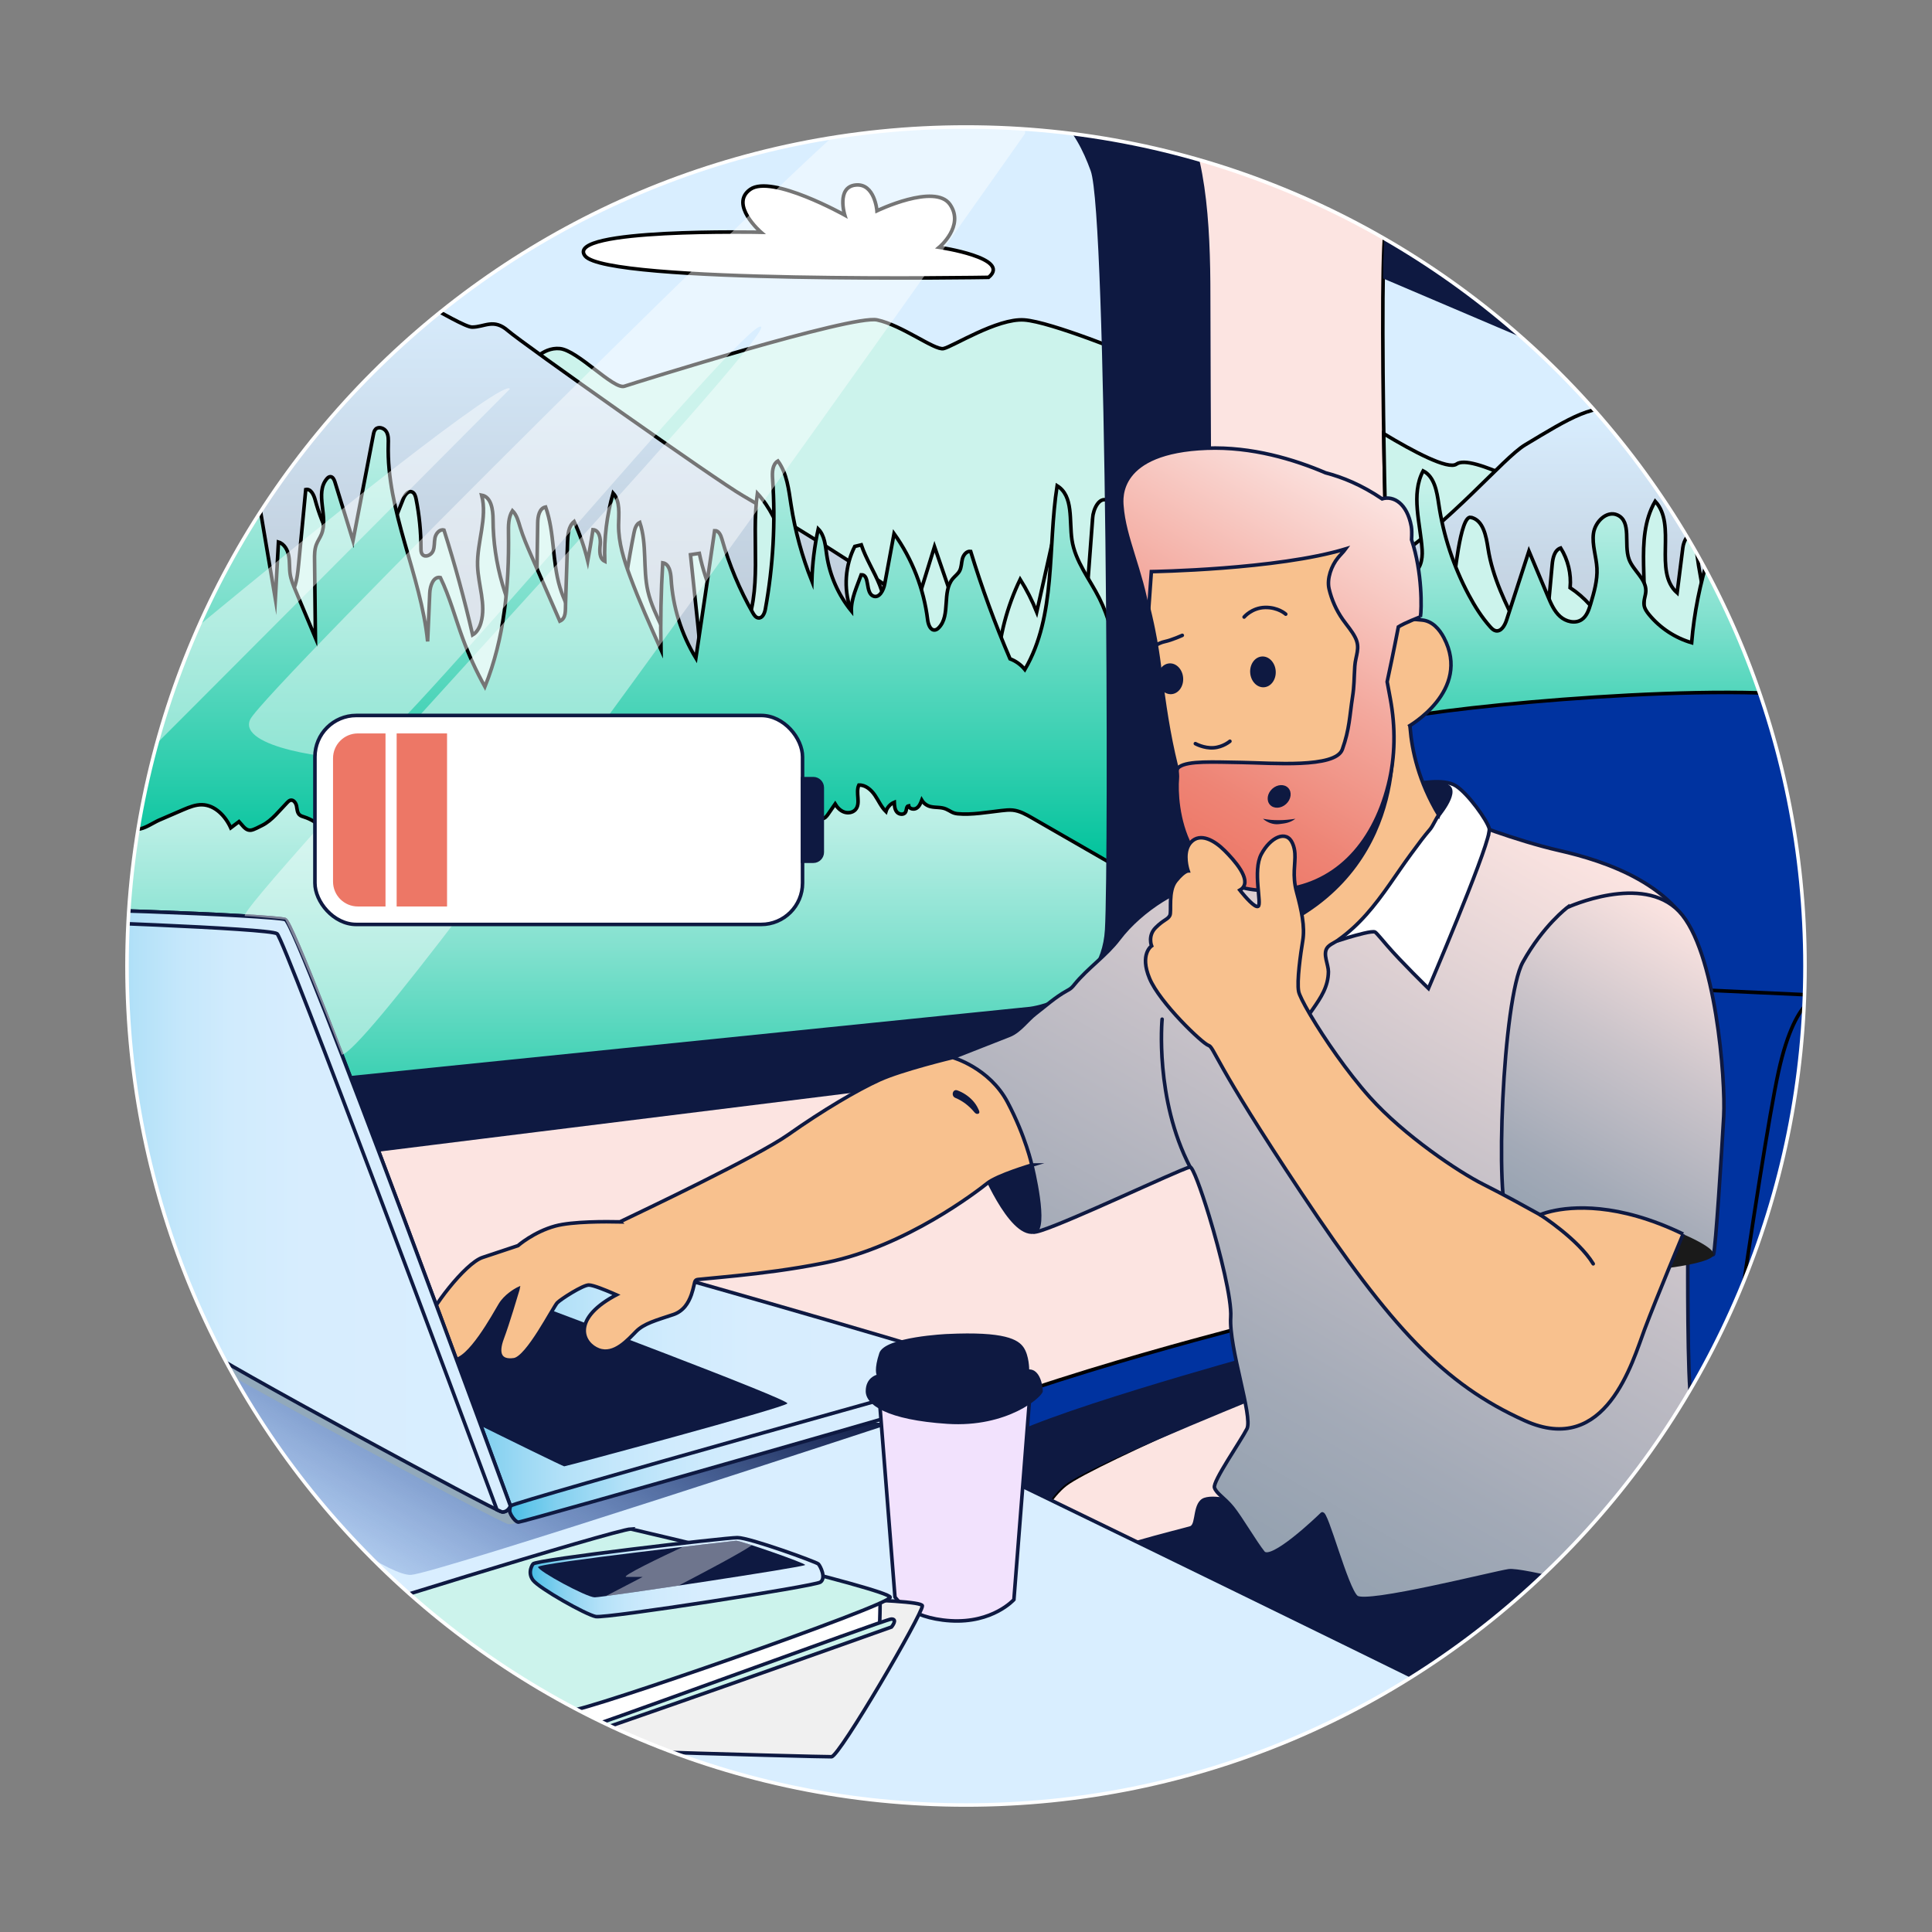 <?xml version="1.0" encoding="UTF-8"?><svg xmlns="http://www.w3.org/2000/svg" xmlns:xlink="http://www.w3.org/1999/xlink" viewBox="0 0 1080 1080"><rect x="0" y="0" width="1080" height="1080" fill="#808080" stroke="none"/><defs><style>.y,.z{fill:none;}.aa{fill:#f0f0f0;}.aa,.ab,.ac,.ad,.ae,.af,.ag,.ah,.ai,.aj,.ak,.al,.am,.an,.ao,.ap,.aq,.ar,.as,.at,.z,.au,.av,.aw,.ax,.ay{stroke-width:2px;}.aa,.ab,.ac,.ad,.ae,.af,.ag,.ah,.ai,.aj,.ak,.al,.am,.an,.ao,.ap,.aq,.ar,.as,.at,.au,.av,.aw,.ax,.ay{stroke-miterlimit:10;}.aa,.ab,.af,.ag,.ah,.ai,.aj,.ak,.al,.am,.an,.ao,.ap,.ar,.at,.z{stroke:#0e1941;}.az,.ad,.ao{fill:#d9eeff;}.ab,.ba{fill:#0e1941;}.bb{fill:#4a3232;}.bc{fill:#cbb19e;}.ac{fill:#0033a0;}.ac,.ad,.ae,.aq,.as,.au,.av,.aw,.ax,.ay{stroke:#000;}.bd{fill:#d9d9d9;}.ae{opacity:.6;}.ae,.be,.ap,.bf,.as{fill:#fff;}.af{fill:url(#k);}.ag{fill:url(#s);}.ah{fill:url(#o);}.ai{fill:url(#r);}.aj{fill:url(#p);}.ak{fill:url(#n);}.al{fill:url(#q);}.am{fill:url(#m);}.an{fill:#f2e2fd;}.bg{fill:#fce4e1;}.bh{fill:#e5d5ca;}.be{opacity:.4;}.bi{fill:#25824a;}.bj{isolation:isolate;}.aq,.ar{fill:#ccf3ec;}.bk{fill:url(#l);mix-blend-mode:multiply;}.at{fill:#f8c18e;}.bl{opacity:.46;}.bm{fill:#edb349;}.bn{fill:#e3e4e3;}.bo{fill:#d79a38;}.bp{clip-path:url(#t);}.bq{clip-path:url(#e);}.z{stroke-linecap:round;stroke-linejoin:round;}.br{fill:url(#u);opacity:.34;}.au{fill:url(#j);}.av{fill:url(#i);}.aw{fill:url(#h);}.ax{fill:url(#f);}.ay{fill:url(#g);}.bs{fill:#ed7766;}.bt{fill:#333;}.bu{fill:#1a1a1a;}.bv{fill:#92a9bb;}</style><clipPath id="e"><circle class="y" cx="540" cy="540" r="469.01"/></clipPath><linearGradient id="f" x1="189.63" y1="154.59" x2="189.63" y2="391.41" gradientUnits="userSpaceOnUse"><stop offset="0" stop-color="#d9eeff"/><stop offset=".5" stop-color="#c8d8e7"/><stop offset="1" stop-color="#bac6d3"/></linearGradient><linearGradient id="g" x1="247.55" y1="663.43" x2="247.55" y2="435.08" gradientUnits="userSpaceOnUse"><stop offset="0" stop-color="#00c39c"/><stop offset=".21" stop-color="#30ceae"/><stop offset=".59" stop-color="#83e1cf"/><stop offset=".87" stop-color="#b7eee4"/><stop offset="1" stop-color="#ccf3ec"/></linearGradient><linearGradient id="h" x1="241.97" y1="482.51" x2="241.97" y2="218.61" xlink:href="#g"/><linearGradient id="i" x1="896.75" y1="228.35" x2="896.75" y2="391.05" xlink:href="#f"/><linearGradient id="j" x1="911.94" y1="458.74" x2="911.94" y2="263.19" xlink:href="#g"/><linearGradient id="k" x1="680.44" y1="853.23" x2="895.95" y2="479.96" gradientUnits="userSpaceOnUse"><stop offset="0" stop-color="#94a1b0"/><stop offset=".2" stop-color="#a3aab7"/><stop offset=".59" stop-color="#cbc4ca"/><stop offset="1" stop-color="#fce4e1"/></linearGradient><linearGradient id="l" x1="340.21" y1="703.23" x2="234.35" y2="886.59" gradientUnits="userSpaceOnUse"><stop offset="0" stop-color="#0e1941"/><stop offset="1" stop-color="#0033a0" stop-opacity=".2"/></linearGradient><linearGradient id="m" x1="861.59" y1="693.99" x2="961.36" y2="521.19" xlink:href="#k"/><linearGradient id="n" x1="639.99" y1="466.84" x2="756.12" y2="265.69" gradientUnits="userSpaceOnUse"><stop offset="0" stop-color="#ed7766"/><stop offset=".18" stop-color="#ee8475"/><stop offset=".52" stop-color="#f3a89d"/><stop offset=".98" stop-color="#fbe1de"/><stop offset="1" stop-color="#fce4e1"/></linearGradient><linearGradient id="o" x1="239.97" y1="778.89" x2="552.02" y2="778.89" gradientUnits="userSpaceOnUse"><stop offset="0" stop-color="#45bce5"/><stop offset=".04" stop-color="#62c6ea"/><stop offset=".1" stop-color="#82d0ef"/><stop offset=".17" stop-color="#9dd9f4"/><stop offset=".24" stop-color="#b3e1f8"/><stop offset=".33" stop-color="#c4e7fb"/><stop offset=".43" stop-color="#d0ebfd"/><stop offset=".58" stop-color="#d7edfe"/><stop offset="1" stop-color="#d9eeff"/></linearGradient><linearGradient id="p" x1="284.72" y1="808.35" x2="553.45" y2="808.35" xlink:href="#o"/><linearGradient id="q" x1="9.44" y1="676.82" x2="285.33" y2="676.82" xlink:href="#o"/><linearGradient id="r" x1="9.44" y1="676.82" x2="285.33" y2="676.82" xlink:href="#o"/><linearGradient id="s" x1="296.44" y1="881.64" x2="460.04" y2="881.64" xlink:href="#o"/><clipPath id="t"><circle class="y" cx="540" cy="-930" r="469.63"/></clipPath><linearGradient id="u" x1="380.13" y1="-214.74" x2="101.2" y2="268.38" gradientUnits="userSpaceOnUse"><stop offset="0" stop-color="#0e1941"/><stop offset=".3" stop-color="#0a2c65" stop-opacity=".95"/><stop offset=".93" stop-color="#015cc3" stop-opacity=".82"/><stop offset="1" stop-color="#0063cf" stop-opacity=".8"/></linearGradient></defs><g class="bj"><g id="d"><g class="bq"><circle class="bf" cx="532.09" cy="522.6" r="457.47"/><circle class="bd" cx="532.09" cy="595.95" r="409.55"/><path class="bg" d="M1225.57,1009.3s-1.81-921.3-42.74-949.99c-40.93-28.7-1302.43-10.39-1321.69,13.53-19.26,23.91,6.48,931.44,31.76,948.18,25.28,16.74,1335.07,25.35,1332.67-11.71Z"/><path class="bg" d="M721.8,1015.38l39.6-106.79-22.8-164.39-193.95,69.68L9.05,864.19l-134.48,4.94c5.67,87.82,12.02,147.69,18.34,151.87,12.17,8.06,321.97,14.23,639.77,14.34l189.12-19.97Z"/><path class="bh" d="M1182.84,59.3c-12.63-8.86-141.48-13.23-314.18-14.35l224.79,157.75,5.67,480.9,123.51,18.83c-4.26-270.84-14.64-625.48-39.79-643.12Z"/><path class="az" d="M639.2,102.32c-3.2-26.01-14.88-44.25-28.65-56.97-352.41,2.87-738.81,14.33-749.4,27.48-11.22,13.93-7.17,327.73,3.17,590.6,145.52-17.2,746.3-88.81,769.22-101.77,26.09-14.74,14.74-385.62,5.67-459.35Z"/><path class="aq" d="M633.6,198.88s-46.09-19.04-61.12-20.04c-15.03-1-40.08,15.03-45.09,16.03-5.01,1-23.04-13.02-37.07-16.03-14.03-3.01-135.26,35.07-141.27,37.07-6.01,2-26.05-20.04-36.07-21.04-10.02-1-17.03,9.02-17.03,9.02,0,0-118.23,9.02-127.24,7.01-9.02-2-49.09-41.08-56.11-42.08-7.01-1-31.06,11.02-40.08,14.03-9.02,3.01-19.04-15.03-30.06-16.03-11.02-1-30.06,20.04-34.06,26.05-4.01,6.01-41.08,21.04-49.09,22.04-8.02,1-34.06-19.04-38.07-17.03-4.01,2-10.02-10.02-17.03-13.02-6.06-2.6-40.5,19.46-49.78,25.52-.12,49.72.51,109.61,1.73,174.03l760.4,9.85,17.03-195.37Z"/><path class="ax" d="M503.36,389.24s25.05-27.05,21.04-38.07c-4.01-11.02-95.18-66.13-109.21-74.14-14.03-8.02-123.23-85.16-131.25-92.18-8.02-7.01-13.02-2-20.04-2s-52.1-31.06-67.13-28.05c-15.03,3.01-230.44,90.17-235.45,92.18-5.01,2-53.1-13.02-60.11-17.03-5.28-3.02-33.24-15.11-46.77-20.91-.13,49.89.49,110.13,1.72,174.99,145.65,12.65,647.19,5.23,647.19,5.23Z"/><path class="ay" d="M-142.72,437.02c1.71,74.28,4.13,152.37,7.04,226.41,144.43-17.07,737.39-87.75,768.6-101.47,6.8-47.72,6.05-104.88.69-115.61-7.96-15.92-630.72-10.76-776.33-9.33Z"/><path class="aq" d="M610.78,289.7c-1.4,18.68-2.81,37.37-4.21,56.05-4.86-19.76-9.72-39.52-14.59-59.28-4.15,18.54-8.29,37.07-12.44,55.61-2.53-6.33-5.63-12.44-9.25-18.21-7.31,15.14-11.66,31.71-12.74,48.48-7.42,3.8-14.26-5.95-16.97-13.84-6.06-17.64-12.12-35.27-18.19-52.91-5.36,17.33-10.71,34.66-16.07,51.98-3.49-.4-7.08-2.48-10.57-2.88.85-9.36-.54-18.92-4.02-27.65-3.05-7.66-7.66-14.66-10.27-22.48-1.21.29-2.43.59-3.64.88-5.39,10.62-6.3,23.42-2.47,34.7,1.33,3.93,3.24,7.8,3.31,11.95.01.81-.05,1.65-.5,2.33-.54.81-1.52,1.2-2.44,1.54-2.63.98-5.25,1.95-7.88,2.93-1.18-4.83-3.32-10.59-8.24-11.31-1.39-.2-2.87.05-4.17-.48-2.72-1.11-3.14-4.84-5.23-6.91-.71-.7-1.6-1.19-2.29-1.91-1.17-1.21-1.65-2.91-2.08-4.53-5.27-20.28-8.31-42.49-22.46-57.95-3.65,26.18,3.49,54.46-7.9,78.31-.68,1.43-1.46,2.86-2.67,3.88-10.67-14.4-18.19-31.13-21.88-48.67-1.64.25-3.29.49-4.93.74,1.39,13.2,2.77,26.39,4.16,39.59.99,9.44,1.96,19.15-.66,28.27-.57-5.47-7.61-9.09-12.39-6.37-1.74-14.5-11.65-26.8-14.91-41.04-2.89-12.63-.4-26.21-4.54-38.49-2.1,1.04-2.81,3.65-3.27,5.95-3.07,15.36-5.44,30.86-7.1,46.43-.31,2.94-.59,5.97.3,8.79.87,2.78,2.8,5.09,4.02,7.73,1.22,2.64,1.8,7.05-.23,9.14-3.34-3.12-6.8-6.32-11.06-7.98-4.26-1.66-9.59-1.44-12.87,1.74-3.02-12.45-10.76-23.27-14.45-35.54-4.39-14.58-2.88-30.54-7.98-44.88-3.53.67-4.38,5.27-4.43,8.86-.24,15.19-.48,30.39-.72,45.58-.12,7.61-.32,15.56-3.93,22.27-13.11-20.73-20.24-45.19-20.32-69.72-.02-5.47-.98-12.66-6.36-13.62,3.35,12.87-2.71,26.29-2.28,39.58.34,10.7,4.88,21.55,1.85,31.82-.79,2.68-2.21,5.34-4.62,6.74-4.54-19.74-9.88-39.3-16.02-58.61-2.4-.65-4.52,1.91-5.02,4.34-.5,2.43-.13,5.05-1.09,7.34-.96,2.29-4.27,3.85-5.91,1.98-.81-.93-.84-2.28-.84-3.52,0-9.27-.93-18.53-2.74-27.62-.31-1.57-.88-3.4-2.4-3.89-2.18-.7-3.89,1.86-4.76,3.97-4.28,10.51-8.62,21.25-9.37,32.57-.2,2.98-.27,6.29-2.34,8.44-2.07,2.15-6.85,1.27-6.68-1.71-3.97-.19-6.08,7.15-9.73,5.58-1-.43-1.59-1.44-2.12-2.39-7.49-13.48-15.05-27.13-19.02-42.03-.74-2.78-2.43-6.33-5.24-5.72-1.32,13.87-2.64,27.74-3.97,41.61-.51,5.31-1.05,10.75-3.41,15.53-2.36,4.78-6.98,8.82-12.31,8.93-2.25-4.14-4-7.21-6.1-11.43-3.25-6.54-5.56-13.51-7.85-20.45-3.07-9.28-6.13-18.55-9.2-27.83-2.26-6.84-4.54-13.74-5.37-20.9-2.88.88-4.59,3.93-5.04,6.91-.45,2.97.08,6,.16,9.01.48,17.51-13.89,32.54-14.64,50.04-2.08-3.28-4.16-6.57-6.24-9.85-.98,1-1.96,1.99-2.94,2.99-10.06-9.11-12.19-23.87-13.71-37.36-2.32,10.87-4.63,21.73-6.95,32.6-7.33-17.38-14.67-34.75-22-52.13-3.67,19.84-7.33,39.67-11,59.51-1.47-3.23-2.95-6.45-4.42-9.68-4.85.23-6.85,6.09-9.15,10.37-.43.8-1.05,1.67-1.95,1.73-.73.05-1.37-.44-1.91-.93-4.16-3.72-8.13-9.01-13.7-8.69-1.54.09-3.08.63-4.58.28-1.95-.46-3.23-2.29-4.25-4.02-7.85-13.25-11.76-28.81-11.1-44.2-5.92,5.93-8.7,14.33-9.88,22.62-1.19,8.29-.98,16.72-1.92,25.04-.32,2.82-1.75,6.44-4.57,6.11-4.35-.51-2.55-8.59-6.45-10.57-.45,2.75-4.46,3.03-6.91,1.72-2.46-1.31-4.7-3.52-7.48-3.4-3.41.14-5.95,3.8-9.36,3.79-4.58-.02-6.24-5.93-6.8-10.47-.56-4.54-3.16-10.39-7.63-9.43,1.81-7.83-2.59-15.59-4.08-23.49-2.48-13.14,2.82-28.28-4.91-39.19-5.15,13.95-5.96,29.04-7.52,43.83-1.67,15.89-4.26,31.69-7.74,47.29-3-4.89-6.01-9.78-8.66-14.87-7.89-15.15-12.52-31.99-13.5-49.04-9.3,20.06,1.24,46.6-12.07,64.26-4.6-5.52-7.74-12.1-10.44-18.76-1.7-4.18-3.23-8.42-4.62-12.71.41,42.21,1.17,88.35,2.23,136.27,33.41,4.13,67.13-2.63,100.78-4.1,47.51-2.06,94.97,6.49,142.5,5.04,38.93-1.18,77.5-9.07,116.45-9.06,27.08,0,54.06,3.83,81.14,3.63,24.92-.19,49.69-3.78,74.6-4.48,27.32-.77,54.6,1.94,81.9,3.39,51.68,2.75,103.61.99,154.99-5.26,6.25-.76,13.22-2.01,16.85-7.15,2.63-3.72,2.81-8.59,2.84-13.15.25-38.15-3.1-76.33-9.98-113.85-4.67-2.09-7.9,4.9-8.29,10Z"/><path class="aw" d="M614.62,334.6c-5.43-10.87-13.61-20.79-15.4-32.81-1.6-10.77,1-24.53-8.28-30.24-5.42,34.64-.33,72.45-18.04,102.71-2.17-2.67-5.05-4.75-8.28-5.96-8.41-19.6-15.77-39.66-22.01-60.06-2.28-.34-4.09,2-4.65,4.24-.56,2.24-.45,4.68-1.56,6.7-.91,1.67-2.53,2.82-3.76,4.27-6.26,7.42-1.07,20.44-7.82,27.42-.57.6-1.26,1.14-2.08,1.28-2.61.44-3.86-3.05-4.18-5.68-2.11-17.29-8.64-34.02-18.78-48.18-1.74,9.39-3.48,18.78-5.22,28.16-.65,3.49-3,8.05-6.33,6.79-4.68-1.76-1.81-12.19-6.81-11.95-2.28,6.37-5.71,13.48-5.5,20.25-7.28-8.92-12.09-19.84-13.76-31.23-.76-5.17-1.09-10.9-4.76-14.62-2.09,9.59-3.29,19.37-3.56,29.18-5.46-13.71-9.37-28.04-11.63-42.62-1.32-8.54-2.25-17.6-7.36-24.56-3.17,1.93-3.22,6.42-2.96,10.12,1.68,24.29.32,48.79-4.06,72.74-.41,2.27-1.62,5.14-3.91,4.87-1.41-.17-2.33-1.53-3.04-2.76-7.43-13-13.26-26.91-17.32-41.32-.61-2.17-1.82-4.85-4.08-4.72-3.42,23.76-6.91,47.51-10.48,71.24-8.13-13.36-12.93-28.72-13.84-44.33-.21-3.65-1.08-8.36-4.68-8.92-.99,16.17-1.32,32.38-.99,48.58-6.05-13.51-12.1-27.03-17.26-40.9-3.44-9.26-6.51-18.88-6.44-28.76.05-6.21,1.08-13.26-3.06-17.89-3.53,12.37-5.1,25.28-4.65,38.13-3.14-1.48-2.93-5.91-2.56-9.35.37-3.45-.58-8.11-4.04-8.33-.9,5.85-1.87,11.68-2.92,17.5-1.85-7.56-4.4-14.95-7.62-22.03-3.16,2.61-3.54,7.24-3.67,11.33-.37,11.52-.75,23.04-1.12,34.55-.13,3.9.38,8.21-3.2,9.78-5.36-12.29-10.71-24.57-16.07-36.86-2.23-5.12-4.47-10.26-6.1-15.61-1-3.3-1.87-6.85-4.32-9.27-2.33,3.71-2.27,8.37-2.21,12.75.4,29.08-2.28,58.69-13.19,85.65-4.84-8.68-9-17.74-12.42-27.07-4.15-11.33-7.23-23.09-12.47-33.96-3.91-.78-5.75,4.64-5.93,8.62-.4,9.03-.79,18.06-1.19,27.09-3.77-37.4-23.06-72.66-22-110.23.07-2.39.18-4.94-1.04-7-1.22-2.06-4.38-3.13-6.05-1.41-.79.81-1.03,1.99-1.25,3.09-3.79,19.74-7.58,39.48-11.38,59.22-3.37-10.95-6.75-21.89-10.12-32.84-.42-1.35-1.2-2.98-2.61-2.92-.78.03-1.42.61-1.92,1.2-6.83,8.15,1.05,21.17-2.99,31-.82,1.98-2.1,3.75-2.85,5.76-1.05,2.78-1.03,5.82-.99,8.79.16,14.45.32,28.9.48,43.35-3.73-8.89-7.46-17.77-11.2-26.66-1.21-2.88-2.43-5.79-2.92-8.88-.54-3.37-.18-6.84-.78-10.2-.6-3.36-2.5-6.84-5.77-7.82-.58,10.6-1.15,21.21-1.73,31.81-4.12-24.3-8.23-48.6-12.35-72.9-2.69-1.18-5.05,2.21-5.92,5.02-2.64,8.48-3.79,17.42-3.39,26.3.17,3.81.62,7.69-.25,11.4-.88,3.71-3.44,7.33-7.18,8.13.27-6.06-2.3-11.4-3.59-17.33-2.57-11.77-5.15-23.54-7.72-35.31-.63-2.88-3.05-6.6-5.53-5.02-1.44,15.9-1.78,31.9-1,47.85-4.98-7.05-7.86-15.56-8.19-24.19-4.36.6-7.06,5.26-7.63,9.63-.57,4.37.31,8.83-.22,13.2-.9,7.36-5.68,13.84-6.49,21.21-.86,7.85,2.91,15.75,1.6,23.54-1.78.32-2.4-2.21-2.81-3.98-.67-2.91-2.76-5.24-4.62-7.58-9.28-11.64-14.36-26.56-14.12-41.44-7.91,4.61-13,13.7-12.78,22.86.04,1.79.27,3.65-.34,5.34-.6,1.69-2.39,3.14-4.11,2.63.12-9.46-1.52-18.94-4.81-27.8-3.39-9.12-8.47-17.5-13.15-26.04-1.84-3.37-3.66-6.87-4.09-10.68-.29-2.57.03-5.32-1.17-7.61-1.12-2.14-3.36-3.45-4.88-5.32-6.05-7.47.59-21.31-7.18-26.96-.78-1.6-3.34-1.41-4.52-.07-1.18,1.34-1.35,3.25-1.47,5.03-.94,14.05-1.87,28.1-2.8,42.16-.13,1.92-.25,3.83-.38,5.75-.59,8.88-1.18,17.77-1.77,26.65-1.26-1.14-3.42-.48-4.43.89-1,1.37-1.17,3.16-1.29,4.86-.98,13.03-1.96,26.06-2.94,39.1-5.94-14.83-9.49-30.62-10.47-46.57-1.58,1.9-2.43,4.39-2.34,6.86-5.64-17.04-11.28-34.09-16.92-51.13-5.9,7.99-8.81,18.14-8.04,28.05.39,5,1.58,10.46-1.08,14.71-2.81-10.03-6.45-21.12-15.65-26-1.72,8.28-3.45,16.57-5.17,24.85-.47,2.25-1.28,4.89-3.49,5.54-3.78,1.1-5.7-4.4-5.71-8.33-2.2-.94-3.65,2.5-3.23,4.85.42,2.35,1.02,5.47-1.12,6.55-1.5.75-3.38-.31-4.15-1.8-.77-1.48-.75-3.24-.77-4.91-.15-10.04-2.78-20.03-7.6-28.84-1.4-.11-2.79-.23-4.19-.34.37,10.38-7.86,19.06-10.05,29.21-2.05,9.54.95,20.93-5.6,28.16-2.1-5.94-4.2-11.89-6.3-17.83-1.83-5.18-3.66-10.35-5.49-15.53-1.46-4.13-2.92-8.25-4.38-12.38-.15-.42-.3-.85-.6-1.19-1.67-1.87-4.27,1.18-4.86,3.62-2.59,10.68-5.18,21.37-7.77,32.05-.75,3.08-1.49,6.16-2.24,9.25.57,42.32,1.45,87.72,2.59,134.32,1.34-.43,3.05-.11,2.9,1.2,3.13-1.41,4.45-5.12,4.99-8.51.54-3.39.71-7.03,2.71-9.82,2-2.79,6.78-3.86,8.72-1.03,1.35,1.97.65,4.62.97,6.98.32,2.36,3.28,4.73,4.85,2.94.12,1.77.27,3.6,1.15,5.14.89,1.53,2.75,2.66,4.43,2.11.62-.2,1.16-.6,1.8-.74,1.82-.39,3.26,1.46,4.2,3.06.97-2.96,2.55-5.72,4.62-8.04,4.73,1.49,8.73,4.64,12.61,7.73,2.12,1.69,4.25,3.38,6.37,5.07,1.77-4.81,3.23-9.73,4.35-14.73.96,2.72,1.92,5.45,2.88,8.17,1.33-1.6,2.65-3.19,3.98-4.79.16,2.15,1.29,4.21,3.02,5.49-.05-2.21,1.99-4.22,4.2-4.21,2.21,0,4.21,1.97,4.34,4.17,1.62-2.21,3.25-4.42,4.87-6.63,1.27,1.74,2.53,3.47,3.8,5.21,1.31-1.52,2.63-3.05,3.94-4.57,2.11,2.38,4.22,4.76,6.34,7.14,2.41-5.85,3.84-12.1,4.22-18.41,5.69,4.56,10.08,10.72,12.56,17.58,1.57-2.95,2.84-6.05,3.8-9.25,1.78,2.45,3.56,4.89,5.33,7.34,1.05-2.16,2.1-4.32,3.16-6.49,1.31,1.89,2.45,3.9,3.41,5.99,1.63-2.98,3.26-5.97,4.89-8.95,1.59,2.82,3.19,5.64,4.78,8.46,2.03-3.75,3.93-7.57,5.69-11.46,1.18,3.64,2.36,7.28,3.54,10.91,1.13-2.14,2.26-4.28,3.39-6.42.27-.52.56-1.05,1.05-1.37,1.76-1.16,3.66,1.33,4.12,3.38.45,2.05,1.38,4.76,3.47,4.54,2.82-.29,4.1-5.92,6.45-4.35,1.24.83.66,2.72.88,4.19.29,1.91,2.4,3.32,4.29,2.91,1.89-.41,3.22-2.5,2.87-4.4,1.69,1.8,3.39,3.6,5.08,5.4.48.51.98,1.03,1.64,1.25,2.06.7,3.74-1.81,4.17-3.94.43-2.13.79-4.75,2.8-5.56,2.39-.96,4.73,1.62,5.52,4.07.79,2.45,1.09,5.33,3.13,6.9.61-1.43,1.22-2.85,1.82-4.28.47,2.52,1.52,4.92,3.05,6.97,1.14-1.08,1.95-2.49,2.3-4.02.77,1.25,1.54,2.49,2.32,3.74,4.06-3.68,3.4-.08,7.58.08,3.25.13,8.65-3.61,11.64-4.92,4.57-1.99,9.14-3.98,13.73-5.93,3.35-1.42,6.84-2.84,10.47-2.75,7.23.19,13.02,6.33,16.02,12.91,1.54-1.16,3.08-2.33,4.62-3.49,2.34,2.51,3.72,5.19,6.8,4.78,1.49-.2,4.64-1.91,6.12-2.65,5.58-2.77,9.76-8.46,14.08-12.84.51-.52,1.07-1.06,1.78-1.23,1.7-.39,3.03,1.53,3.37,3.24.34,1.71.35,3.68,1.62,4.87.74.7,1.78.98,2.75,1.29,3.42,1.1,6.59,2.98,9.2,5.44.92-5.37,2.16-10.69,3.71-15.92.27-.92.69-1.98,1.61-2.24.68-.19,1.41.13,1.99.53,2.27,1.56,3.45,4.22,4.92,6.55,1.47,2.33,3.73,4.6,6.48,4.48,1.48-.06,3.14-.78,4.33.11,1.31.99,1.24,3.49,2.85,3.81,2,.41,2.33-2.92,3.93-4.18,1.25-.98,3.2-.42,4.25.76,1.05,1.19,1.44,2.8,1.79,4.35,2.91-4.25,4.98-9.06,6.06-14.09,5.34,6.41,10.67,12.81,16.01,19.22,2.61-.83,2.38-4.52,3.28-7.11,1.44-4.17,7.59-5.71,10.83-2.72,1.48,1.36,2.55,3.51,4.55,3.75,2.5.3,4.09-2.62,4.54-5.09.45-2.47.75-5.41,2.94-6.66,2.1-1.19,4.9.03,6.26,2.03,1.36,1.99,1.63,4.51,1.85,6.91.08.92.19,1.91.78,2.62,1.55,1.86,4.48.33,6.52-.97,2.04-1.3,5.72-1.59,5.97.82,1.41-2.43,3.8-5.24,6.43-4.25.82.31,1.46.96,2.23,1.36,1.77.91,4.19.24,5.24-1.45.01,2.54,2.49,4.69,5.02,4.63,2.53-.07,4.8-2.11,5.4-4.57.2-.83.29-1.78.96-2.31,1.31-1.05,3.07.52,3.99,1.92,1.1,1.67,2.19,3.34,3.29,5.01,1.09-1.35,2.17-2.71,3.26-4.06,2.3.46,2.29,3.92,4.06,5.46,1.69,1.47,4.27.7,6.41.03,8.28-2.58,17.01-2.28,25.53-1.4,4.25.44,5.07.4,8.37-1.64,2.3-1.42,5.43-4.35,8.02-1.4,1,1.14,1.19,2.82,2.15,4,2.82,3.48,9.88.01,13.31-.82,5.25-1.27,10.09-4.77,10.23-10.74.83,3.95,3.05,7.59,6.18,10.13-.28-1.71.91-3.52,2.58-4.01,1.67-.49,3.6.33,4.48,1.83.53.9.7,1.97,1.21,2.88.51.91,1.62,1.66,2.57,1.23.28-2.46.55-4.92.83-7.37.21-1.87.55-3.97,2.07-5.07,2.65-1.91,6.29.75,7.8,3.64,1.52,2.89,2.5,6.47,5.43,7.91.62.31,1.39.49,2,.17.57-.3.87-.93,1.12-1.52.65-1.51,1.3-3.03,1.96-4.54.2-.47.42-.96.84-1.27,1.17-.87,2.79.36,3.42,1.68.63,1.31,1.01,2.94,2.31,3.59,1.66.84,3.67-.57,4.44-2.27.77-1.69.79-3.64,1.43-5.38.64-1.75,2.33-3.41,4.14-2.96,2.07.52,2.57,3.17,2.8,5.3.23,2.12,1.22,4.79,3.35,4.74,1.43-.03,2.46-1.33,3.27-2.5,1.31-1.9,2.62-3.79,3.93-5.69,1.16,1.97,2.85,3.73,5,4.5,2.15.77,4.81.38,6.34-1.32,3.17-3.52-.08-9.45,1.91-13.75,3.68-.18,6.86,2.61,8.95,5.66,2.08,3.05,3.56,6.55,6.19,9.14.68-2.3,2.45-4.25,4.67-5.16.08,1.92.23,3.99,1.47,5.45,1.24,1.46,4,1.7,4.86-.02.61-1.24.35-3.29,1.71-3.5.34,1.78,2.89,2.31,4.42,1.34,1.54-.97,2.27-2.78,2.91-4.48,1.06,1.79,2.88,3.12,4.9,3.6,2.97.7,5.86.15,8.72,1.4,2.49,1.09,3.46,2.31,6.38,2.6,7.82.77,16.72-.88,24.51-1.75,2.11-.23,4.23-.49,6.34-.27,3.92.41,7.46,2.42,10.87,4.38,14.66,8.43,29.31,16.87,43.97,25.3,9.08-37.67,10.27-77.23,3.46-115.38-2-11.19-4.71-22.37-9.79-32.53Z"/><path class="ba" d="M598.94,571.3l-734.96,83.6c.42,10.76.84,21.44,1.28,32.01,164.39-20.48,674.63-84.02,706.58-87.79,38.12-4.5,87.78-6.84,97.98-27.26,10.21-20.42,7.94-171.26,7.94-171.26,0,0-1.13-193.95-1.13-234.78s-2.27-86.2-20.42-110.02c-3-3.94-7.07-7.51-11.75-10.72-21.32.14-42.81.31-64.39.52,19.98,9.03,38.93,18.36,43.82,23.25,11.34,11.34,15.88,220.03,15.88,220.03l-2.27,251.79-38.56,30.62Z"/><path class="ba" d="M581.83,565.48l-718.43,74.15c.41,10.89.83,21.71,1.26,32.43,169.35-20.82,694.55-85.41,738.25-91.11,52.17-6.81,53.31-45.37,54.44-65.78,1.13-20.42-1.13-356.13-1.13-378.82s-5.67-66.92-29.49-83.93c-3.42-2.44-8.04-4.82-13.44-7.09-16.78.13-33.64.29-50.54.46,14.16,4.4,31.68,12.34,45.26,26.48,27.22,28.35,15.88,404.9,13.61,449.14-2.27,44.23-39.79,44.08-39.79,44.08Z"/><path class="ba" d="M604.41,562.74c12.53-6.52,18.38-19.76,20.98-33.01,3.05-15.52,3.63-31.91,4.46-47.66.1-1.82.19-3.65.27-5.47.24-5.09.44-10.18.62-15.28.19-5.49.36-10.99.52-16.48,1.13-39.7,0-318.71-7.94-349.33-7.53-29.04-27.29-43.79-42.94-49.9-10.82.1-21.67.21-32.52.33,40.03,6.51,53.42,26.39,61.85,49.57,9.07,24.95,10.21,385.62,7.94,424.19-2.27,38.56-41.97,43.1-41.97,43.1l-712.45,72.54c.1,2.82.21,5.63.32,8.44,6.92-.67,13.83-1.34,20.75-2.02,14.67-1.43,29.35-2.87,44.02-4.31,17.51-1.72,35.02-3.44,52.53-5.17,19.74-1.95,39.48-3.9,59.21-5.86,21.36-2.12,42.72-4.25,64.08-6.39,22.38-2.24,44.75-4.5,67.13-6.76,22.79-2.31,45.57-4.63,68.35-6.96,22.59-2.32,45.18-4.65,67.76-7,21.79-2.27,43.57-4.56,65.35-6.87,20.38-2.16,40.75-4.35,61.12-6.58,18.36-2,36.72-4.04,55.07-6.12,15.74-1.79,31.48-3.6,47.21-5.5,12.52-1.5,25.03-3.05,37.52-4.71,10.34-1.37,21.4-1.94,30.74-6.8Z"/><path class="as" d="M552.61,155.04s-213.58,3.6-225.58-12c-12-15.6,98.39-13.2,98.39-13.2,0,0-18-15.6-6-24,12-8.4,52.8,14.4,52.8,14.4,0,0-4.8-15.6,6-16.8,10.8-1.2,12,14.4,12,14.4,0,0,32.4-15.6,40.8-3.6,8.4,12-6,24-6,24,0,0,40.8,6,27.6,16.8Z"/><path class="ae" d="M49.85,95.05s-164.39,15.6-172.79,6c-8.4-9.6,38.4-13.2,38.4-13.2,0,0-6-9.6,9.6-14.4,15.6-4.8,37.2,8.4,37.2,8.4,0,0,98.39-6,87.59,13.2Z"/><path class="bi" d="M68.06,543.81c-.56.14-1.11.28-1.67.42-.21-.25-.47-.49-.79-.69-2.3-1.47-3.95-.21-5.08,1.59-2.72-.72-6.57.62-8.54,1.99-1.68,1.16-1.27,3.35.53,4.08,2.47,1,4.97,1.63,7.64,1.72,1.18.04,1.88-.96,1.94-1.96.62-.26,1.16-.73,1.38-1.39,0-.01.02-.09.05-.18.35.09.75.11,1.21,0,0,0,0,0,.01,0,.44.8,1.31,1.33,2.46.97,1.96-.6,3.11-1.74,3.7-3.71.52-1.72-1.18-3.25-2.84-2.84Z"/><path class="ad" d="M1072.46,461.86s10.21-201.89-14.74-220.03c-24.95-18.15-242.72-134.97-252.92-137.24-10.21-2.27-27.22,0-30.62,26.09-3.4,26.09.85,283.18,8.93,299.81l289.36,31.37Z"/><path class="aq" d="M780.06,411.87l266.24,5.59-2.54-99.59s-45.98-38.04-60.38-42.84c-14.4-4.8-27.6,15.6-38.4,18-10.8,2.4-56.4-4.8-69.59-10.8-13.2-6-52.8-28.8-61.2-22.8-4.68,3.34-24.26-7.1-40.68-17,.98,63.12,3.29,135.51,6.55,169.43Z"/><path class="av" d="M778.44,390.86c78.92.72,235.23.21,239.65-14.98,5.92-20.35-98.31-138.04-111.51-145.23-13.2-7.2-30,3.6-54,18-12.53,7.52-41.71,43.81-77.42,66.64.86,28.38,1.97,55.01,3.27,75.58Z"/><path class="aq" d="M822.21,289.21c6.97,1.49,8.55,10.46,9.64,17.5,2.48,16.03,9.87,30.83,17.16,45.32,1.48,2.95,3.4,6.24,6.65,6.82,5.81,1.05,8.67-6.76,9.21-12.63.93-10.18,1.86-20.36,2.8-30.54.34-3.69,1.24-8.14,4.75-9.34,4.11,6.56,6,14.49,5.29,22.21,8.08,5.32,14.74,12.78,19.1,21.42,2.98,5.9,7.58,13.69,13.84,11.55,3.37-1.15,5.05-4.87,6-8.3,6.62-23.86-3.82-51.58,8.6-73,12.36,13.25-1.26,39.15,12.27,51.19,1.07-8.44,2.13-16.88,3.2-25.32.48-3.8,3.13-8.91,6.57-7.22,2.3,23.12,7.33,45.98,14.94,67.93,1.86,5.36,6.86,11.87,11.73,8.95,2.7-1.62,3.18-5.26,3.37-8.4.97-15.91,1.94-31.83,2.9-47.74.07-1.23.16-2.51.77-3.58,2.32-4.08,9.21-.91,10.32,3.65,1.12,4.56-.79,9.31-.63,14.01.35,10.09,9.61,17.12,15.82,25.08,5.73,7.35,9.2,16.45,9.8,25.75.23,3.58.03,7.29-1.45,10.56-5.15,11.41-20.94,11.26-33.45,11.83-24.85,1.15-48.18,12.17-72.78,15.86-33.1,4.96-66.79-3.58-98.09-15.42-7.34-2.77-15.12-6.16-19.1-12.92-4.66-7.9-2.67-18.1,1.25-26.39,6.26-13.26,15.78-25.52,19.45-39.89.95-3.69,3.94-40.27,10.07-38.95Z"/><path class="au" d="M783.1,430.48l260.65,28.26c1.24-4.39,1.67-9.09,1.99-13.66,2.14-29.92,2.21-60,.21-89.93-.23-3.51-.54-7.15-2.29-10.2-1.75-3.05-5.39-5.32-8.77-4.34-.36,4.77-3.56,9.22-7.97,11.07-.51-12.14-4.81-24.09-12.14-33.77,2.98-12.31-.16-25.95-8.22-35.72-6.28,15.36-8.84,32.22-7.4,48.76.74,8.47,2.46,17.33-.65,25.24-3.11,7.91-13.67,13.56-20.31,8.24-2.27-1.81-3.62-4.52-4.66-7.23-6.17-15.98-4.88-36.24-18.08-47.16-5.12,15.97-8.43,32.52-9.83,49.24-9.23-2.69-17.62-8.22-23.73-15.64-1.31-1.59-2.56-3.36-2.85-5.4-.37-2.64.91-5.23.98-7.9.18-6.81-7.12-11.36-9.42-17.77-3.02-8.41,1.67-20.99-6.47-24.68-5.96-2.7-12.51,3.8-13.38,10.28-.87,6.48,1.6,12.93,1.94,19.46.35,6.79-1.61,13.46-3.54,19.98-.98,3.28-2.14,6.82-4.97,8.74-3.64,2.46-8.84,1.17-12.11-1.77-3.27-2.94-5.07-7.13-6.77-11.18-3.54-8.44-7.08-16.89-10.63-25.33-4.17,12.85-8.33,25.69-12.5,38.54-.97,3-3.07,6.69-6.14,5.97-1.2-.28-2.12-1.22-2.95-2.14-4.83-5.4-8.71-11.59-12.12-17.98-8.41-15.77-14.09-33-16.71-50.68-1.04-7.04-2.37-15.32-8.71-18.56-7.03,13.24-1.52,29.27-.57,44.23.33,5.19-.92,11.76-5.97,13.04-2.51.64-5.47-.28-7.56,1.26-1.79,1.32-2.08,3.83-2.21,6.05,0,8.24-1.14,16.38-2.76,24.48,1.7,40.99,3.95,72.73,6.62,78.23Z"/><path class="ba" d="M1057.71,241.82c-24.95-18.15-242.72-134.97-252.92-137.24-10.21-2.27-27.22,0-30.62,26.09-.23,1.74-.42,4.52-.58,8.19,67.04,30.2,256.65,115.92,265.98,123.38,9.35,7.48,10.22,147.59,10.24,197.16l22.65,2.46s10.21-201.89-14.74-220.03Z"/><path class="ba" d="M1056.58,287.19c-1.13-19.28-6.81-29.49-21.55-37.43-13.47-7.25-216.04-112.72-258.97-127.83-.82,2.56-1.46,5.47-1.89,8.74-.44,3.37-.75,10.62-.94,20.7,58.49,25.66,225.87,99.02,240.82,104.62,18.15,6.81,23.82,30.62,23.82,30.62l2.5,171.75,16.6,1.8c.19-52.78.46-158.6-.39-172.98Z"/><path class="ba" d="M1041.36,289.53c-1.71-14.2-6.56-27.76-20.5-34.67-15.3-7.58-212.1-94.23-247.48-109.88-.09,3.17-.16,6.74-.22,10.67,31.42,13.38,233.58,99.47,240.9,102.6,7.94,3.4,18.15,14.74,20.42,30.62,1.81,12.7,2.9,124.85,3.27,169.2l5.47.59c-.05,0-.02-2.89-.02-3.05-.08-12.42-.15-24.84-.23-37.26-.12-19.41-.24-38.82-.35-58.23-.11-17.3-.21-34.61-.32-51.91-.04-6.01-.18-12.42-.93-18.7Z"/><path class="ac" d="M694.78,742s-172.07,44.16-176.77,62.91c-4.7,18.75,5.51,85.67,15.71,89.07,10.21,3.4,28.35-1.13,30.62-7.94,2.27-6.81,15.31-43.67,31.19-56.14,15.88-12.48,140.31-65.14,140.31-65.14l-41.07-22.76Z"/><path class="ba" d="M702.15,757.31s-128.16,35.16-144.04,48.77c-15.88,13.61-14.74,21.55-15.88,37.43-.8,11.23.67,35.51,5.61,51.17,7.81-1.17,15.12-4.48,16.5-8.63,2.27-6.81,15.31-43.67,31.19-56.14,11.88-9.33,84.5-39.13,120.79-53.87l-14.18-18.71Z"/><path class="ac" d="M1214.11,366.46c-17.28,2.65-33.28,6.33-45.25,11.46-39.7,17.01-52.17,72.59-58.98,108.88-6.81,36.29,5.67,63.51,5.67,63.51-10.21,1.13-20.42,17.01-20.42,17.01-3.4-17.01-18.15-20.42-18.15-20.42,10.21-7.94,12.48-30.62,11.34-56.71-1.13-26.09-3.4-93-74.86-100.94-71.45-7.94-223.43,7.94-237.66,14.04-14.22,6.1-14.69,21.83-14.69,21.83l95.83,383.78,132.7,113.42,235.65,29.26c-.68-113.85-3.06-374.62-11.2-585.13Z"/><path class="ac" d="M1019.69,556.54s-15.29-3.95-25.49,42.55c-10.21,46.5-39.7,258.59-39.7,258.59l-82.8-21.55,37.43-284.68,110.56,5.08Z"/><path class="ba" d="M953.37,863.36c0,1.13,19.28,15.88,19.28,75.99s-39.09,85.35-39.09,85.35c0,0-328.39-145.46-328.39-151.13s56.71-19.28,60.11-20.42c3.4-1.13,1.13-13.61,7.94-15.88,6.81-2.27,20.42,2.27,20.42,2.27l131.57-37.43,128.16,61.25Z"/><path class="af" d="M970.38,869.03c0,3.4-35.15,21.56-53.3,21.56s-65.79-13.61-73.72-12.48c-7.94,1.14-79.4,19.29-85.07,14.74-5.67-4.53-17.02-48.77-19.28-46.5-2.27,2.26-28.36,27.22-32.89,21.55-4.54-5.67-12.48-19.29-17.02-24.96-4.54-5.66-9.07-7.93-10.2-11.34-1.14-3.4,14.74-26.09,18.15-32.89,3.4-6.81-10.21-45.37-9.07-62.38.65-9.77-5.81-36-12.06-56.56-4.65-15.24-9.18-27.37-10.63-27.37-.49,0-2.52.77-5.66,2.09-18.72,7.87-76.82,35.18-81.67,34.21-5.67-1.14-45.37-97.54-45.37-97.54,0,0,26.09-10.21,31.76-12.47,5.73-2.29,9.78-8.37,14.57-12.04,5.66-4.33,10.9-9.14,17.22-12.65.98-.54,1.97-1.07,2.8-1.81.63-.55,1.14-1.21,1.67-1.86,7.52-9.24,17.69-15.97,24.89-25.49,6.33-8.37,15.23-15.99,24.16-21.55,3.9-2.42,7.99-4.52,12.23-6.28,32.89-13.61,156.51-38.56,156.51-38.56,0,0,28.36,11.34,53.31,17.02,24.96,5.67,67.24,19.11,77.86,54.35,10.61,35.25-6.08,172.51-6.08,172.51,0,0-.33,71.43,1.94,80.5,2.27,9.07,18.15,41.96,18.15,47.64s-9.07,15.88-5.67,21.56c3.4,5.66,12.47,13.61,12.47,17.01Z"/><path class="bt" d="M1225.57,1009.3s-.12-62.57-1.03-155.61c-68.59-18.1-210.68-53.26-233.39-40.28-30.12,17.21-58.03,124.14-55.43,128.27,2.6,4.13,6.07,5.99,6.07,5.99,0,0-10.44,61.35-7.2,72,.72,2.36,8.01,6.24,18.92,10.84,160.43-3.72,272.76-10.45,272.06-21.21Z"/><path class="bu" d="M990.65,972.2c-16.19-8.65-31.85-18.28-46.87-28.83-3.45-2.43-7.66,2.57-4.2,5.11,51.62,37.96,111.87,64.22,174.81,76.29,15.61-.85,29.84-1.77,42.52-2.76-58.15-6.14-114.41-22.12-166.25-49.82Z"/><path class="bu" d="M1098.51,817.69s-2.51,7.92-4.58,9.22c-2.07,1.3-32.25-4.52-34.64-6.48-2.39-1.96,2.51-7.92,5.67-9.33,3.15-1.41,33.23,3.32,33.55,6.58Z"/><path class="bm" d="M1115.17,1024.73c5.53-19.65,11.43-43.75,10.54-46.65-1.49-4.9-37.95-16.47-47.45-10.49-4.48,2.82-10.24,17.88-14.92,33.43,0,0-2.92-1.77-3.37-.22-2.69,9.38-5.42,19.6-7.07,26.76,22.59-.85,43.44-1.79,62.27-2.83Z"/><path class="bo" d="M1075.22,977.36s2.62-6.84,5.77-8.24c3.15-1.41,33.55,6.58,36.04,9.63,2.49,3.05-6.8,31.38-7.78,32.57-.98,1.19-40.39-9.2-41.69-11.27-1.3-2.07,4.05-14.65,4.05-14.65,0,0-2.19,11.18-1,12.16,1.19.98,32.78,9.95,34.85,8.65,2.07-1.3,9.61-25.07,8.31-27.14-1.3-2.07-30.5-9.08-32.57-7.78-2.07,1.3-5.88,7.16-5.99,6.07Z"/><path class="bo" d="M1115.17,1024.73c.42-1.51.85-3.04,1.28-4.59.29-1.06.58-2.14.88-3.21.29-1.07.58-2.15.87-3.23,4.44-16.7,8.25-33.25,7.53-35.62-.04-.14-.12-.28-.21-.43-.03-.05-.07-.09-.1-.14-.08-.11-.17-.21-.27-.32-.05-.05-.09-.1-.15-.16-.15-.14-.31-.29-.5-.44-.09-.07-.2-.15-.3-.23-.11-.08-.23-.17-.35-.25-.14-.09-.28-.19-.43-.29-.1-.06-.2-.13-.3-.19-.39-.24-.81-.49-1.28-.74,0,0,0,0,0,0-1.38,5.96-8.5,36.24-11.25,38.49-2.41,1.97-47.2-12.43-47.22-12.37,0,0-2.92-1.77-3.37-.22-.07.24-.14.48-.2.72-.15.54-.31,1.09-.46,1.63,0,.03-.02.05-.02.08,3.14,1.81,47.3,13.88,48.45,14.82.32.27-.23,3.12-1.21,7.14,2.93-.15,5.81-.31,8.65-.46Z"/><path class="bb" d="M-20.2,1027.77c31.31,1.22,69.91,2.32,113.91,3.29L-10.69,884.91l-117.56-62.64c1.53,27.21,3.12,52.56,4.76,75.45,29.5,37.8,69.7,88.18,103.29,130.06Z"/><path class="ao" d="M-126.21,856.85c41.24,51.15,104.93,126.26,144.19,172.25,219.36,6.79,676.33,9.21,960.97,1.34-65.14-32.19-625.88-309.04-649.38-312.25-20.84-2.84-348.54,52.84-459.37,75.25,1.16,22.24,2.36,43.48,3.6,63.41Z"/><path class="bb" d="M138.55,742.43c-79.01,14.44-158.04,28.82-237.03,43.37-5.53,1.02-11.07,2.04-16.6,3.07-4.94.92-9.88,1.85-14.82,2.79.12,2.25.23,4.49.35,6.72,67.37-12.33,134.72-24.72,202.09-37.05,22.6-4.14,45.2-8.28,67.8-12.41,4.25-.78,2.45-7.26-1.79-6.49Z"/><path class="bb" d="M-112.34,867.39c-4.81-6.2-9.59-12.42-14.37-18.65.25,4.08.49,8.1.74,12.07.71.94,1.42,1.89,2.13,2.83,5.52,7.24,11.07,14.44,16.66,21.62,5.59,7.18,11.21,14.34,16.87,21.46,5.66,7.13,11.35,14.23,17.08,21.31,5.72,7.08,11.48,14.13,17.26,21.15,5.78,7.03,11.6,14.03,17.44,21,5.84,6.98,11.71,13.93,17.6,20.86,5.89,6.93,11.81,13.84,17.75,20.72,4.94,5.72,9.9,11.43,14.88,17.12,3.21.1,6.48.2,9.8.31-46.02-52.74-90.87-106.41-133.85-161.81Z"/><path class="bk" d="M131.08,761.28s-40.83,5.67-44.23,12.48c-3.4,6.81,121.36,107.75,142.91,106.61,13.59-.72,269.94-85.06,269.94-85.06h-200.75l-167.86-34.03Z"/><path class="ap" d="M832.35,465.34c-2.25,13.38-33.84,87.2-33.84,87.2,0,0-15.36-14.96-23.18-24.08-1.07-1.25-2.06-2.42-2.93-3.43-1.92-2.25-3.27-3.78-3.76-4.02-.78-.38-3.29,0-6.26.7-5.71,1.33-13.16,3.73-13.48,3.83l42.96-87.32s15.09-3.41,22.06,1.13c6.97,4.54,17.42,19.28,18.58,23.82.09.34.03,1.08-.15,2.17Z"/><path class="ba" d="M793.45,438.04s11.34-3.4,17.01,1.13c5.67,4.54-6.46,18.46-6.46,18.46l-13.96,3.09,3.4-22.68Z"/><path class="at" d="M804.24,455.61c-1.62,2.19-2.99,5.6-4.65,7.77-1.67,1.99-3.34,3.98-4.88,6.02-4.04,5.35-8,10.72-11.81,16.23-8.1,11.68-16.05,23.63-26.65,33.23-2.74,2.49-5.64,4.83-8.67,6.96-1.73,1.2-4.49,2.27-5.73,4.07-2.45,3.56.78,9.37.74,13.29-.09,8.32-4.12,14.34-8.72,20.94-.02.02-.02.04-.04.06-.58.83-1.16,1.65-1.75,2.47-.43.59-.86,1.19-1.3,1.77-3.59,4.87-7.37,9.6-11.24,14.27-.73-8.91-3.25-27.74-3.3-33.89.83-22.08,2.82-44.14,5.38-66.08.7-1.94,1.45-3.83,2.24-5.69,1.2-2.82,2.5-5.54,3.93-8.11l15.24-16.29,46.03-66.65s-7.16,32.4,15.18,69.64Z"/><path class="at" d="M730.25,469.7c-13.3,3.14-42.8,11.05-54.61.32-6.61-6-9.99-15.53-12.78-23.74-5.57-16.4-9.04-33.58-11.66-50.82-.35-2.3-.68-4.6-1-6.9,0-.07-.02-.15-.03-.22-.44-3.08-.85-6.15-1.24-9.22-.08-.61-.16-1.22-.24-1.83-.02-.19-.05-.37-.07-.56-.05-.33-.09-.67-.13-1-.15-1.16-.29-2.3-.43-3.45,0-.03,0-.06,0-.09-.36-2.87-.76-5.7-1.2-8.48-.63-4.08-1.36-8.09-2.18-12.1-.19-.92-.38-1.84-.58-2.77-.63-2.97-1.33-5.96-2.07-9-3.47-14.21,3.78-30.56,12.79-41.32,8.13-9.7,14.07-18.2,26.84-22.41,12.12-4,27.73-4.25,40.41-3.69,27.16,1.18,52.53,20.9,60.37,46.94,1.85,6.14,2.79,12.53,3.4,18.93.82,8.59,2.25,7.63,9.15,8.32,5.71.56,9.63,5.08,12.16,9.88,15.61,29.67-19.91,49.67-19.91,49.67"/><path class="ba" d="M778.92,403.99l-35.89,48.64-15.25,16.29c-2.37,4.27-4.39,8.91-6.17,13.8-1.35,11.58-2.55,23.19-3.5,34.81,72.6-36.19,60.79-113.54,60.79-113.54Z"/><path class="am" d="M876.24,507.22s41.96-19.28,62.38,2.27c20.42,21.55,26.09,94.14,24.95,114.55-1.13,20.42-4.54,73.72-5.67,77.12-1.13,3.4-106.61-7.94-114.55-18.15-7.94-10.21-3.4-124.76,7.94-145.18,11.34-20.42,24.95-30.62,24.95-30.62Z"/><path class="bu" d="M928.22,684.81s29.68,10.69,29.68,16.36-37.43,9.07-37.43,9.07l7.74-25.43Z"/><path class="ak" d="M794.01,344.81s-8.9,3.41-12.31,5.62c-2.59,13.41-5.1,25.3-6.27,30.68.58,3.17,1.17,6.37,1.75,9.4,2.97,15.96,2.87,32.43-1.08,48.17-8.61,34.46-30.8,56.71-61.51,58.96-54.18,3.96-57.69-48.43-56.45-62.57.28-3.15-1.02-4.94,1.08-6.39,5.04-3.49,19.14-2.69,35-2.45,16.59.26,52.33,3.35,56.15-7.31,4.06-11.39,4.06-18.72,5.7-29.3,1-6.49.8-9.76,1.27-17.19.38-5.94,3.25-10.12.26-16.04-1.85-3.67-4.64-6.77-7.01-10.14-3.59-5.12-6.2-10.96-7.63-17.05-1.33-5.76,1.33-12.95,4.96-17.39,1.37-1.69,3.01-3.21,4.28-4.96-38.19,11.59-108.58,12.69-108.58,12.69l-1.68,23.71c-4-24.58-13.54-42.65-14.81-60.52-.3-3.92-3.17-30.28,47.53-32.17,25.12-.94,48.78,6.24,66.29,13.73,9.58,2.51,20.12,6.77,31.65,14.56,6.49-1.93,14,2.69,16.31,15.34.32,1.71.34,4.3.16,7.55,6.08,17.93,5.68,39.28,4.94,43.09Z"/><path class="at" d="M940.9,689.83s-14.74,35.16-21.56,53.31c-6.8,18.15-21.55,71.45-66.91,51.04-45.37-20.42-74.85-52.17-124.76-127.03-49.91-74.85-48.77-81.66-52.18-82.79-3.4-1.14-27.22-23.82-32.89-37.43-5.67-13.61,1.14-18.15,1.14-18.15,0,0-2.27-5.67,2.26-10.21,4.54-4.53,6.81-4.53,7.94-6.8,1.14-2.27-1.13-13.61,3.4-19.28,2.67-3.34,4.56-4.71,5.66-5.27.76-.4,1.16-.4,1.16-.4,0,0-.11-.32-.26-.86-.74-2.61-2.49-10.58,1.84-15.15,5.22-5.53,13.17-1,18.83,4.67,5.3,5.3,15.03,16.01,9.85,21.12-.37.37-.81.7-1.34,1,0,0,.31.4.83,1.03,2.08,2.56,7.55,8.95,9.37,8.04,2.27-1.13-3.18-19.81,1.81-29.18,5-9.38,14.07-13.92,17.47-5.98.81,1.88,1.16,3.69,1.29,5.53.41,5.94-1.63,12.16.97,21.69,1.51,5.51,2.56,10.13,3.18,14.16.79,5.1.86,9.26.23,13.06-1.14,6.81-3.41,22.69-2.27,28.36.37,1.82,2.6,6.35,6.12,12.35.2.35.41.7.63,1.06,7.5,12.68,20.23,31.34,32.95,45.57,19.29,21.55,49.91,41.96,63.52,48.77,11.19,5.6,25.46,13.5,30.16,16.13,1.02.56,1.59.89,1.59.89,0,0,2.16-1,6.33-1.98,11.2-2.61,36.85-5.03,73.63,12.75Z"/><path class="ah" d="M373.8,712.51s176.93,49.9,178.07,53.31c1.13,3.4-4.54,7.94-4.54,7.94,0,0-258.59,74.86-263.13,72.59-4.54-2.27-44.23-111.15-44.23-111.15l60.11-23.82,73.72,1.13Z"/><path class="ba" d="M303.48,730.66s137.8,51.61,136.67,53.87c-1.13,2.27-123.63,35.16-124.76,35.16s-115.12-56.14-118.52-59.54c-3.4-3.4,66.9-33.4,66.9-33.4l33.75-11.74,5.96,15.65Z"/><path class="bv" d="M122.01,755.61s-1.13,6.81,2.27,10.21c3.4,3.4,154.25,85.06,159.92,86.2,5.67,1.13,120.22-34.03,120.22-34.03l-115.12,25.52-11.22-2.63-156.08-85.27Z"/><path class="aj" d="M551.87,765.82s-264.27,73.72-266.53,75.99c-2.27,2.27,2.27,9.07,4.54,9.07s257.46-72.59,260.86-74.86c3.4-2.27,3.4-9.07,1.13-10.21Z"/><path class="ab" d="M548.47,651.26s15.88,39.7,29.49,37.43c7.83-1.31-1.13-37.43-1.13-37.43l-12.48-9.07-15.88,9.07Z"/><path class="at" d="M576.82,651.26s-19.28,5.67-24.95,10.2c-5.67,4.54-45.37,35.16-89.6,44.23-.83.17-1.65.34-2.47.5-4.27.85-8.56,1.61-12.86,2.33-4.12.68-8.25,1.3-12.38,1.88-3.88.54-7.78,1.03-11.67,1.5-3.57.42-7.14.81-10.71,1.19-3.16.33-6.32.64-9.49.94-2.67.26-5.34.5-8.01.77-1.12.11-2.25.22-3.38.33-.54.06-1.11.07-1.63.19-.8.18-1.13.78-1.33,1.51-.1.39-.2.78-.28,1.17-.46,1.96-.93,3.91-1.6,5.81-.82,2.29-1.92,4.52-3.46,6.44-1.72,2.11-3.96,3.72-6.55,4.58-9.89,3.3-16.4,5.02-20.8,9.41-4.4,4.4-12.2,13.69-21,10.38-8.63-3.24-15.68-16.54,8.5-30.03.46-.25.92-.51,1.4-.76,0,0-.85-.38-2.15-.95-3.63-1.57-10.82-4.55-13.26-4.55-3.3,0-15.4,7.71-17.6,9.9-2.2,2.2-16.49,30.8-24.2,31.9-7.7,1.1-9.89-3.3-6.6-12.1,3.07-8.17,8.03-24.88,8.72-27.22.06-.18.08-.28.08-.28,0,0-.09.04-.24.13-1.22.65-6.73,3.79-9.66,8.67-3.3,5.5-17.6,31.9-26.4,30.8-8.8-1.1-15.4-14.3-14.31-20.9,1.11-6.6,20.9-33,30.8-36.3,9.9-3.3,19.81-6.6,19.81-6.6,0,0,8.8-7.71,20.9-11,9.49-2.59,28.42-2.47,36.16-2.3,0,0-.02-.02-.03-.02,11.87-5.7,76.73-36.49,94.13-48.77,19.29-13.61,38.56-24.95,51.05-30.62,12.47-5.67,40.82-12.47,40.82-12.47,0,0,20.42,5.67,30.63,24.95,10.2,19.29,13.61,35.16,13.61,35.16Z"/><path class="ba" d="M547.07,622.46c.18-.12.32-.29.38-.52.17-.64-.43-1.67-.69-2.24-.73-1.61-1.75-3.08-2.94-4.39-2.35-2.58-5.37-4.58-8.64-5.78-2.65-.97-3.68,3.15-1.15,4.18,3.93,1.6,7.57,4.38,10.29,7.62.4.48.81.99,1.39,1.23.41.17.98.15,1.37-.1Z"/><path class="al" d="M285.33,841.81s-119.09-325.51-125.89-327.78c-6.81-2.27-146.31-7.94-148.58-4.54-2.27,3.4-1.13,5.67-1.13,5.67,0,0,97.54,232.51,103.21,238.18,5.67,5.67,164.46,91.87,167.86,91.87s4.54-3.4,4.54-3.4Z"/><path class="ai" d="M285.33,841.81s-119.09-325.51-125.89-327.78c-6.81-2.27-146.31-7.94-148.58-4.54-1.34,2.01-1.49,3.62-1.39,4.6,17.27.56,141.21,4.71,145.43,7.87,4.11,3.08,104.18,271.68,122.89,321.98,1.7.81,2.76,1.26,3,1.26,3.4,0,4.54-3.4,4.54-3.4Z"/><path class="an" d="M575.54,781.91l-8.76,112.29s-11.82,13.3-35.46,11.82c-23.64-1.48-31.03-13.3-31.03-13.3l-8.97-113.76,84.22,2.95Z"/><path class="ba" d="M529.62,745.7s-35.03,1.52-38.07,10.66c-3.05,9.14-1.52,12.18-1.52,12.18,0,0-6.09,1.52-6.09,9.14s11.82,16.05,45.69,18.27c33.57,2.21,53.3-15.23,53.3-18.27s-1.52-12.18-7.61-12.18c0,0,0-7.61-3.05-12.18-3.05-4.57-10.66-9.14-42.64-7.61Z"/><path class="aa" d="M415.46,893.1c1.11-.05,99.95.13,100.14,4.56.19,4.43-46.34,84.17-50.77,84.37-4.43.19-226.78-5.76-229.14-8.98-2.36-3.23,108.84-76.88,108.84-76.88l70.94-3.06Z"/><path class="ap" d="M492.08,893.13c.05,1.11-.39,16.67-.39,16.67l-175,61.97-94.49-28.12-51.9-18.86s-1.73-14.36,7.09-15.85c8.82-1.49,314.69-15.81,314.69-15.81Z"/><path class="bn" d="M170.3,924.79l51.9,18.86,94.49,28.12.37-.13c-.14-10.75-.33-24.73-.36-25.41l-109.44-39.17c-17.17.93-28.29,1.61-29.87,1.88-8.82,1.49-7.09,15.85-7.09,15.85Z"/><path class="ar" d="M352.72,854.73s144.71,33.73,144.9,38.16c.19,4.43-171.58,64.04-178.27,63.22-6.7-.82-145.28-47.03-146.24-43.66-.96,3.37-2.89,10.12.53,12.19,3.42,2.07,135.26,46.35,142.97,44.91,7.71-1.44,178.23-64.33,181.55-64.47,4-.17.19,4.43.19,4.43,0,0-177.17,63.17-181.6,63.36-4.43.19-145.09-42.6-147.45-45.83-2.36-3.23.44-15.57,3.67-17.93,3.23-2.36,170.9-54.02,179.77-54.4Z"/><path class="ag" d="M297.95,874.26s-3.39,4.52,0,9.05c3.39,4.52,29.41,19.23,35.07,20.36,5.66,1.13,122.17-16.97,125.56-19.23,3.39-2.26,0-9.05-1.13-10.18-1.13-1.13-38.46-14.71-45.25-14.71s-113.12,12.44-114.25,14.71Z"/><path class="ba" d="M411.63,861.25s-110.85,12.44-110.85,14.71,27.15,16.97,31.67,16.97,117.64-16.97,117.64-18.1-36.2-13.57-38.46-13.57Z"/><path class="be" d="M379.32,886.36c14.85-7.71,35.44-18.62,41-22.59-4.59-1.49-8.04-2.52-8.69-2.52,0,0-12.86,1.44-29.81,3.44-11.46,5.36-35.49,16.82-31.63,16.82h9.07l-20.59,10.71c8.31-1.1,23.8-3.33,40.65-5.85Z"/><path class="bc" d="M1204.14,183.09c-23.64,6.41-47.37,12.51-71.25,18.13-1.45-1.28-3.32-2.84-5.55-4.66,25.3-7.84,50.64-15.55,76.02-23.13-.19-2.24-.37-4.44-.56-6.63-27.16,8.13-54.25,16.5-81.25,25.13-3.46-2.72-7.43-5.8-11.84-9.17,30.63-9.84,61.25-19.72,91.85-29.64-.21-2.2-.42-4.36-.63-6.49-32.33,10.54-64.64,21.15-96.93,31.79-2.97-2.26-6.1-4.62-9.37-7.07,23.2-7.7,46.18-16.23,69.17-24.46,11.94-4.28,23.88-8.58,35.81-12.91-.24-2.19-.48-4.34-.73-6.45-12.24,4.47-24.47,8.93-36.73,13.36-24.36,8.8-48.94,17.12-73.2,26.22-3.7-2.76-7.54-5.62-11.49-8.56,40.25-12.87,80.4-26.14,120.33-39.96-4.29-33.86-9.24-55.27-14.95-59.27-3.5-2.46-15.96-4.57-35.81-6.36,2.3,2.89,5.02,6.29,8.04,10.05-47.95,14.82-95.59,30.64-142.97,47.17-.13.04-.23.1-.35.16-6.13-4.46-12.23-8.89-18.23-13.24,48.93-14.86,97.88-29.7,146.77-44.71-5.47-.44-11.41-.86-17.8-1.26-45.03,13.78-90.02,27.69-135.03,41.57-3.4-2.47-6.76-4.9-10.06-7.29,32.45-12.45,65.02-24.61,97.64-36.6-5.46-.21-11.1-.41-16.9-.6-28.93,10.77-57.76,21.8-86.52,33.03-5.57-4.03-10.96-7.92-16.08-11.62,22.11-7.13,44.1-14.62,65.96-22.46-5.64-.14-11.4-.27-17.26-.4-18.13,6.4-36.33,12.6-54.59,18.61-5.87-4.23-11.34-8.17-16.3-11.74,7.36-2.65,14.75-5.23,22.15-7.76-5.81-.09-11.71-.17-17.67-.25-3.46,1.25-6.91,2.5-10.36,3.78-1.95-1.4-3.79-2.72-5.52-3.97-35.09-.39-72.58-.63-111.74-.72,39.23,22.96,262.72,153.99,262.72,159.16,0,5.67-2.31,27.22-.04,28.35,2.27,1.14,10.2,4.55,12.47,4.55,2.27,0,1.17-24.95,3.44-26.08,2.27-1.13,4.53,3.41,13.61,2.29,7.88-.97,26-2.79,32.14-6.21,23.45-5.24,46.85-10.87,70.13-16.97-.17-2.26-.34-4.49-.52-6.7ZM1034.29,126.76c-5.63-4.12-11.31-8.26-16.98-12.39,47.2-15.83,94.6-31.06,142.1-45.98,3.23,4,6.67,8.25,10.18,12.55-44.74,15.62-89.59,30.88-134.66,45.53-.24.08-.45.18-.65.29ZM1040.23,131.1c44.76-14.37,89.36-29.25,133.7-44.87,3.05,3.71,6.1,7.4,9.07,10.95-42.02,15.29-83.97,30.78-125.91,46.3-5.52-4.06-11.15-8.2-16.86-12.37ZM1071.73,154.29c-2.94-2.17-5.93-4.39-8.97-6.63,41.47-15.12,82.93-30.28,124.31-45.63,3.26,3.85,6.35,7.45,9.15,10.62-41.46,14-82.93,27.95-124.49,41.64Z"/><path class="ba" d="M724.15,457.69c-6.28,1.01-12.63,1.09-18.16,0,2.42,2.12,5.74,3.39,8.95,3,3.21-.39,5.96-.58,9.21-3Z"/><g class="bl"><path class="bf" d="M573.01,74.65S212.68,587.18,191.08,589.58c0,0-19.56-51.14-31.64-75.55,0,0-18.94-1.95-22.43-1.95-9.6,0,295.61-323.44,288.41-329.44-7.2-6-209.98,239.98-224.38,241.18-14.4,1.2-68.39-6-61.2-21.6,7.2-15.6,325.18-331.17,341.97-339.57,16.8-8.4,92.39-7.2,91.19,12Z"/><path class="bf" d="M285.03,217.44S-76.14,581.01-86.94,588.21c-10.8,7.2-27.6-15.6-31.2-32.4S280.23,204.24,285.03,217.44Z"/></g><path class="z" d="M649.63,569.73s-4.25,44.56,15.65,82.67"/><path class="z" d="M860.93,679.05s21.33,13.62,29.69,27.43"/><ellipse class="ba" cx="654.25" cy="379.44" rx="7.15" ry="8.62" transform="translate(-24.58 45.97) rotate(-3.95)"/><ellipse class="ba" cx="705.99" cy="375.59" rx="7.15" ry="8.62" transform="translate(-24.19 49.52) rotate(-3.95)"/><ellipse class="ba" cx="715.07" cy="445.26" rx="6.94" ry="5.75" transform="translate(-112.58 602.04) rotate(-42.64)"/><path class="z" d="M660.9,355.17s-5.76,2.64-9.92,3.52c-7.19,1.53-13.24,9.94-13.24,9.94"/><path class="z" d="M695.47,344.92s4.3-5.17,11.68-5.35,11.58,3.74,11.58,3.74"/><path class="z" d="M668.22,415.7s4.76,2.68,10.15,2.31c5.39-.37,9.16-3.64,9.16-3.64"/></g><rect class="ap" x="176.05" y="399.95" width="272.57" height="116.82" rx="23.13" ry="23.13"/><path class="ab" d="M448.63,435.29h6c2.76,0,5.01,2.24,5.01,5.01v36.11c0,2.76-2.24,5.01-5.01,5.01h-6v-46.13h0Z"/><path class="bs" d="M215.5,409.99v96.74h-15.44c-7.67,0-13.89-6.21-13.89-13.89v-68.96c0-7.68,6.22-13.89,13.89-13.89h15.44Z"/><rect class="bs" x="221.73" y="409.99" width="28.17" height="96.74"/><path class="bf" d="M540,72c63.18,0,124.47,12.37,182.17,36.78,55.73,23.57,105.78,57.32,148.76,100.3,42.98,42.98,76.73,93.03,100.3,148.76,24.4,57.7,36.78,118.99,36.78,182.17s-12.37,124.47-36.78,182.17c-23.57,55.73-57.32,105.78-100.3,148.76-42.98,42.98-93.03,76.73-148.76,100.3-57.7,24.4-118.99,36.78-182.17,36.78s-124.47-12.37-182.17-36.78c-55.73-23.57-105.78-57.32-148.76-100.3-42.98-42.98-76.73-93.03-100.3-148.76-24.4-57.7-36.78-118.99-36.78-182.17s12.37-124.47,36.78-182.17c23.57-55.73,57.32-105.78,100.3-148.76,42.98-42.98,93.03-76.73,148.76-100.3,57.7-24.4,118.99-36.78,182.17-36.78M540,70c-259.57,0-470,210.43-470,470s210.43,470,470,470,470-210.43,470-470S799.57,70,540,70h0Z"/><g class="bp"><ellipse class="br" cx="240.67" cy="26.82" rx="553.88" ry="38.15"/><path class="ab" d="M627.66-2.11h48.69v21.57c0,.61-.5,1.11-1.11,1.11h-46.47c-.61,0-1.11-.5-1.11-1.11V-2.11h0Z"/><path class="ab" d="M717.18-2.11h48.69v21.57c0,.61-.5,1.11-1.11,1.11h-46.47c-.61,0-1.11-.5-1.11-1.11V-2.11h0Z"/></g></g></g></svg>